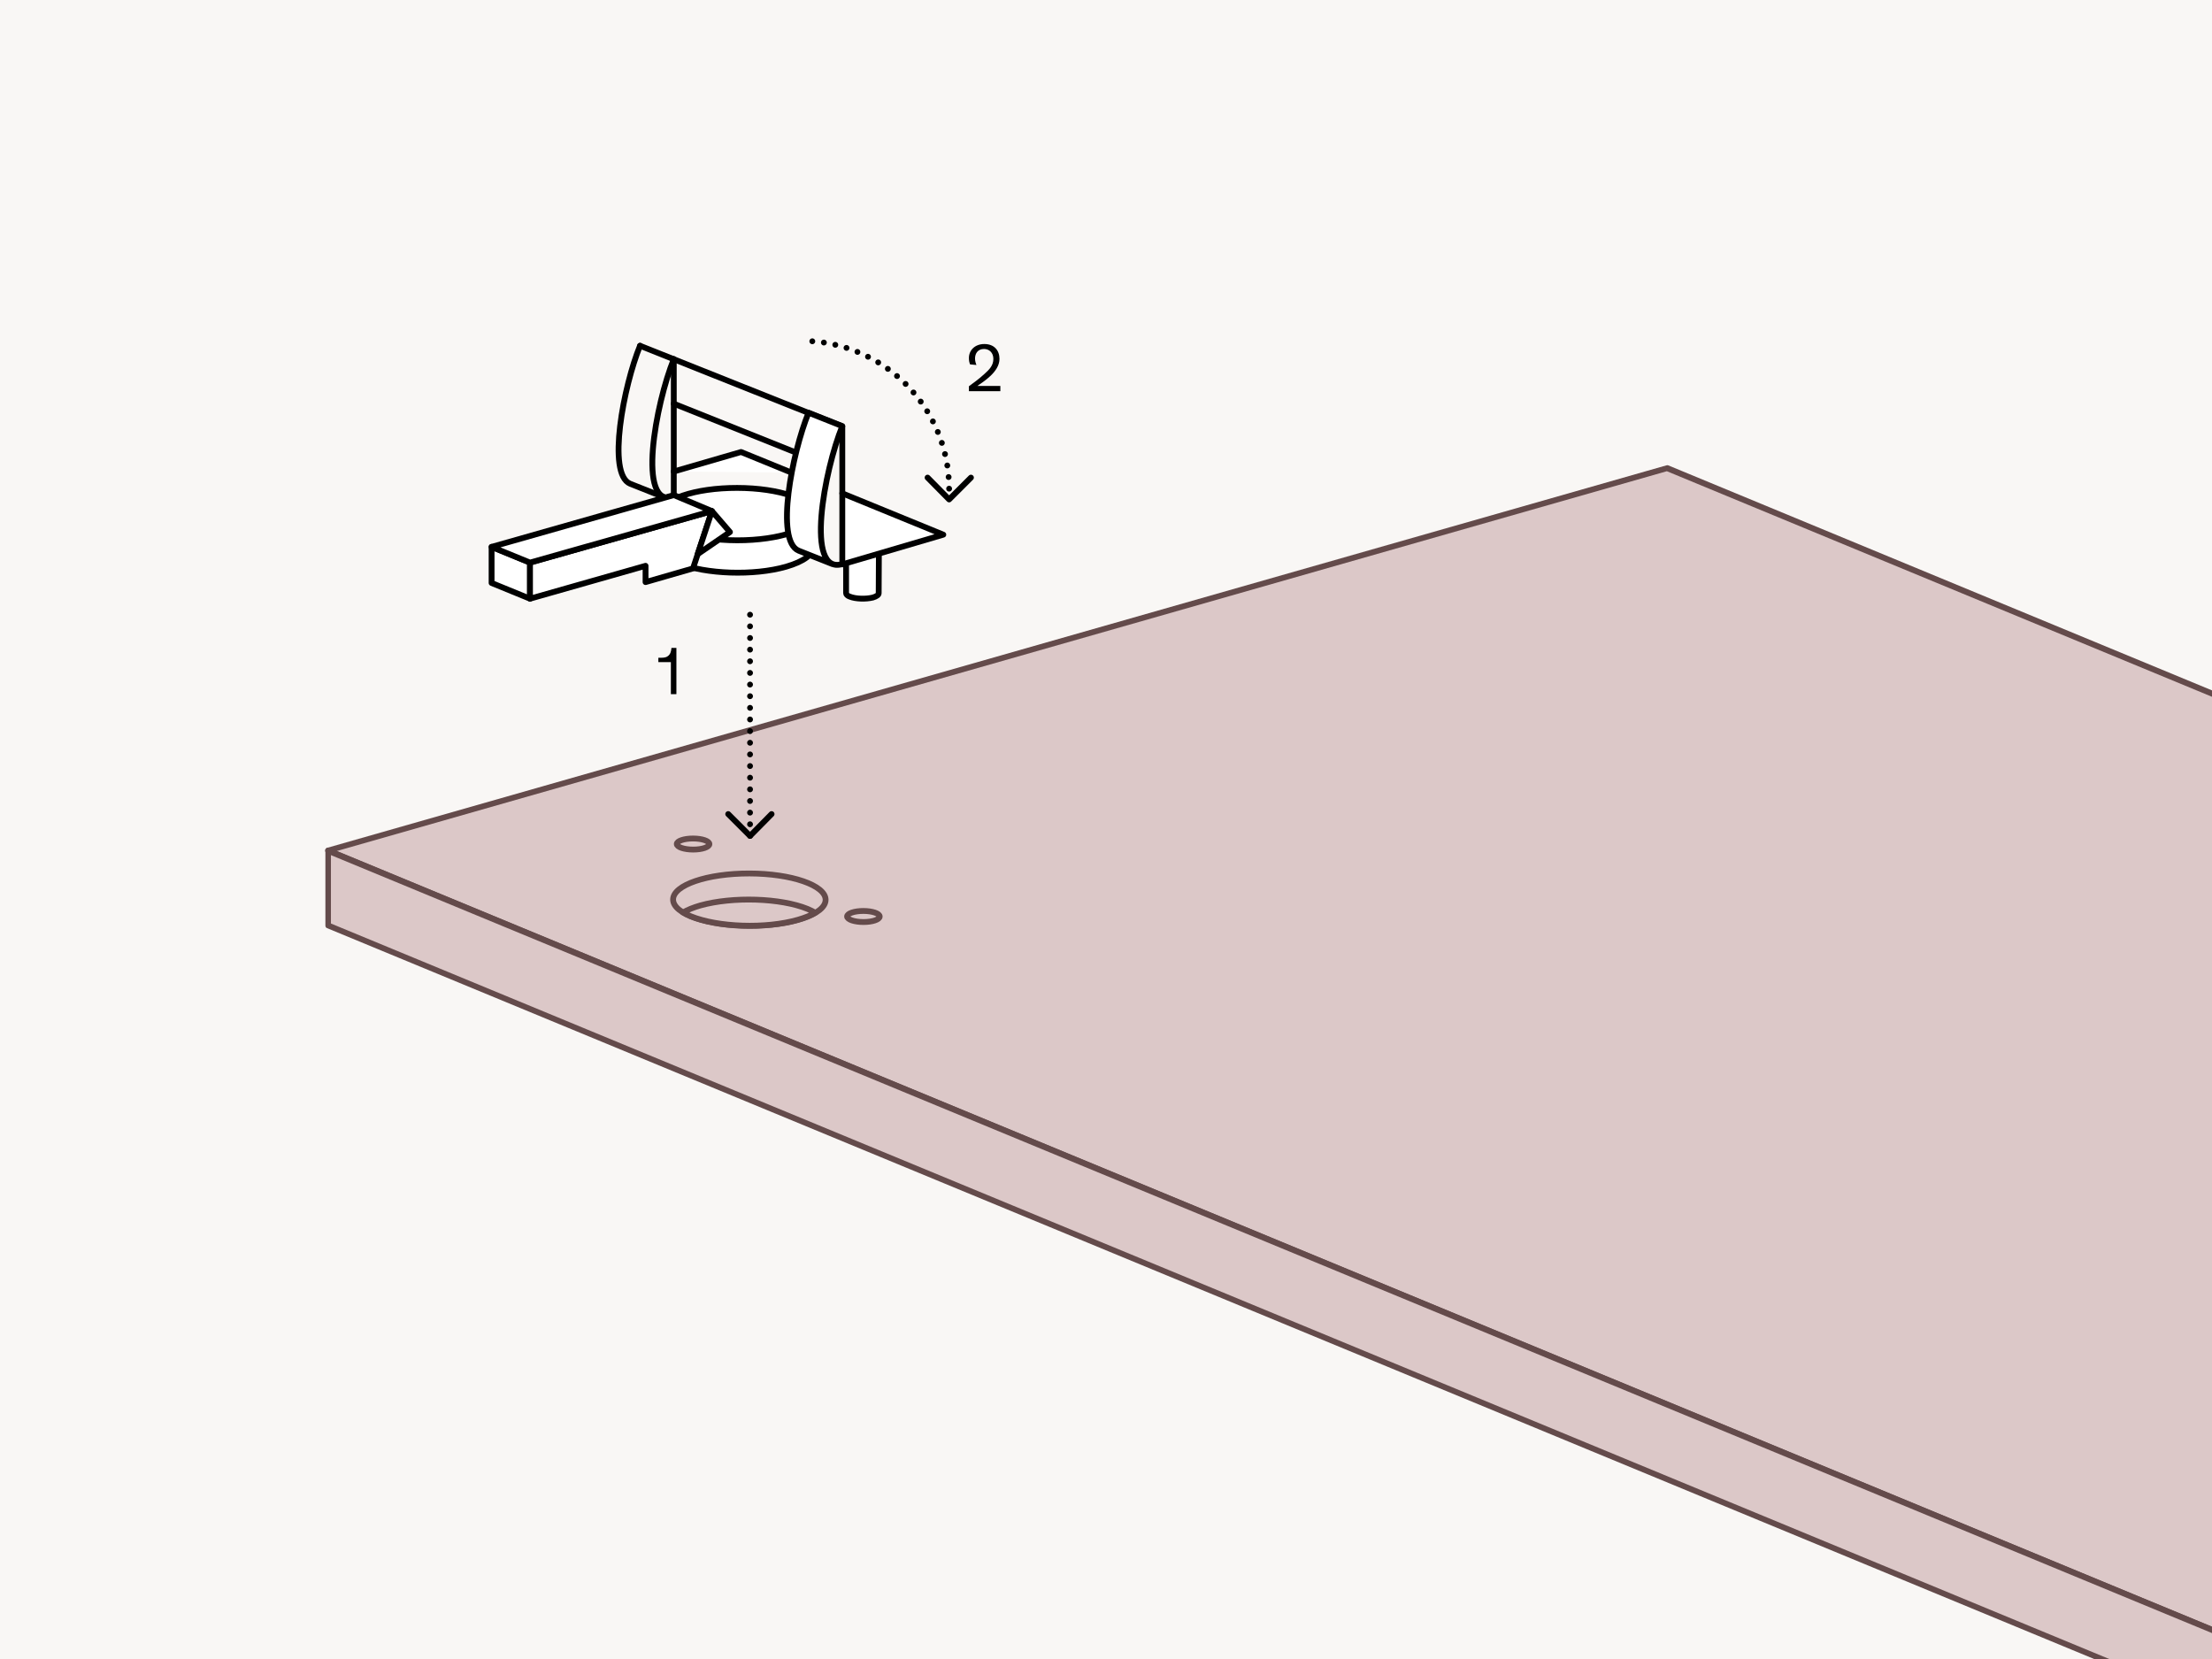 <?xml version="1.0" encoding="UTF-8"?>
<svg xmlns="http://www.w3.org/2000/svg" xmlns:xlink="http://www.w3.org/1999/xlink" version="1.1" id="Calque_1" x="0px" y="0px" viewBox="0 0 760 570" style="enable-background:new 0 0 760 570;" xml:space="preserve">
<rect x="0" y="0" width="760" height="570" fill="#808080" stroke="none"/>
<style type="text/css">
	.st0{fill:none;}
	.st1{fill:#F9F7F5;}
	.st2{fill:#DCC8C8;}
	.st3{fill:#644B4B;}
	.st4{fill:#FFFFFF;stroke:#000000;stroke-width:2;stroke-linecap:round;stroke-linejoin:round;}
	.st5{fill:none;stroke:#000000;stroke-width:2;stroke-linecap:round;stroke-linejoin:round;}
	.st6{fill:none;stroke:#000000;stroke-width:2;stroke-linecap:round;stroke-linejoin:round;stroke-dasharray:0,0,0,4;}
	.st7{fill:#DCC8C8;stroke:#644B4B;stroke-width:2;stroke-linejoin:round;}
</style>
<rect class="st0" width="760" height="570"></rect>
<rect class="st1" width="760" height="570"></rect>
<polygon class="st2" points="760,238.3 572.8,160.9 112.7,292.3 760,560 "></polygon>
<path class="st3" d="M760,558.9L115.7,292.4l457-130.5L760,239.4v-2.2l-186.8-77.3c-0.2-0.1-0.4-0.1-0.7,0L112.4,291.3  c-0.4,0.1-0.7,0.5-0.7,0.9c0,0.4,0.2,0.8,0.6,1L760,561.1V558.9z"></path>
<polygon class="st2" points="760,570 760,560 112.7,292.3 112.7,318 722.1,570 "></polygon>
<path class="st3" d="M724.7,570l-611-252.7v-23.5L760,561.1v-2.2L113.1,291.3c-0.3-0.1-0.7-0.1-0.9,0.1c-0.3,0.2-0.4,0.5-0.4,0.8  V318c0,0.4,0.2,0.8,0.6,0.9L719.5,570H724.7z"></path>
<g>
	<g>
		<path class="st4" d="M302,183.7h-11.3v20.1h0c0,0.4,0.4,0.9,1.3,1.2c2,0.8,5.5,0.9,7.9,0.3c1.3-0.4,2-0.9,2-1.5h0L302,183.7    L302,183.7z"></path>
		<path class="st4" d="M279.5,187.8v-11.1H227v11.1l0,0c0,2,2,4.1,6.1,5.7c9.3,3.8,25.9,4.4,37,1.2    C276.3,192.9,279.5,190.4,279.5,187.8L279.5,187.8L279.5,187.8L279.5,187.8z"></path>
		
			<ellipse transform="matrix(1.933023e-03 -1 1 1.933023e-03 76.083 429.596)" class="st4" cx="253.3" cy="176.7" rx="9" ry="26.3"></ellipse>
		<path class="st5" d="M231.5,123.4c-6.2,15.2-12.9,51.2,0,47.4"></path>
		<path class="st5" d="M219.9,118.8c-5.6,13.7-11.5,44-3.4,47.4l11.6,4.6"></path>
		<polyline class="st4" points="289.4,169.5 324.1,183.7 289.4,193.9   "></polyline>
		<polyline class="st4" points="231.5,162 254.6,155.3 272,162.4   "></polyline>
		<polygon class="st4" points="182.1,193.3 182.1,205.7 168.9,200.3 168.9,187.9   "></polygon>
		<line class="st6" x1="257.7" y1="287.2" x2="257.7" y2="211.2"></line>
		<polygon class="st4" points="238.1,195.3 244.6,175.6 182.1,193.3 182.1,205.7 221.8,194.4 221.8,200   "></polygon>
		<polyline class="st5" points="289.4,193.9 289.4,146.5 219.9,118.8   "></polyline>
		<line class="st5" x1="231.5" y1="138.7" x2="273.5" y2="155.5"></line>
		<line class="st5" x1="231.5" y1="171.3" x2="231.5" y2="123.4"></line>
		<path class="st6" d="M326.1,167.9c0-28-22.7-50.8-50.8-50.8"></path>
		<path d="M232.5,238.5h-2v-11h-4.3V226h0.7c1.5,0,2.1-0.2,2.6-0.6c0.8-0.6,1.1-1.5,1.2-2.8h1.7V238.5z"></path>
		<polyline class="st5" points="265.1,279.7 257.7,287.2 250.2,279.7   "></polyline>
		<polyline class="st5" points="333.6,164.1 326.1,171.6 318.7,164.1   "></polyline>
		<path class="st4" d="M286,193.8l-11.6-4.6c-8.2-3.4-2.2-33.7,3.4-47.4l11.6,4.6c-6.2,15.2-12.9,51.2,0,47.4"></path>
		<polygon class="st4" points="182.1,193.3 168.9,187.9 231.5,170.1 244.6,175.6   "></polygon>
		<polygon class="st4" points="244.6,175.6 250.8,182.8 239.7,190.4   "></polygon>
		
			<ellipse transform="matrix(1.933187e-03 -1 1 1.933187e-03 -52.136 565.909)" class="st7" cx="257.4" cy="309.1" rx="9" ry="26.2"></ellipse>
		<path class="st7" d="M240.6,311.1c-2.4,0.7-4.4,1.5-5.9,2.4c0.7,0.4,1.6,0.9,2.6,1.3c9.3,3.8,25.8,4.4,36.9,1.2    c2.4-0.7,4.4-1.5,5.9-2.4c-0.7-0.4-1.6-0.9-2.6-1.3C268.2,308.5,251.7,308,240.6,311.1L240.6,311.1z"></path>
		
			<ellipse transform="matrix(1.933187e-03 -1 1 1.933187e-03 -52.328 527.533)" class="st7" cx="238.1" cy="290" rx="1.9" ry="5.6"></ellipse>
		
			<ellipse transform="matrix(1.933187e-03 -1 1 1.933187e-03 -18.828 610.881)" class="st7" cx="296.6" cy="314.9" rx="1.9" ry="5.6"></ellipse>
	</g>
	<path d="M333.3,125.2c-0.3-0.7-0.4-1.4-0.4-2.2c0-2.7,2.1-4.8,5.3-4.8c3.4,0,5.2,2.2,5.2,5.1c0,4.5-5.5,7.8-7.6,9.3h7.9v1.8h-10.8   v-1.7c1.2-0.9,3.1-2.2,5.2-4.1c1.8-1.6,3.2-3,3.2-5.3c0-2.1-1.4-3.4-3.2-3.4c-2.1,0-3.1,1.5-3.1,3.3c0,0.9,0.3,1.8,0.5,2.2   L333.3,125.2L333.3,125.2z"></path>
</g>
</svg>
